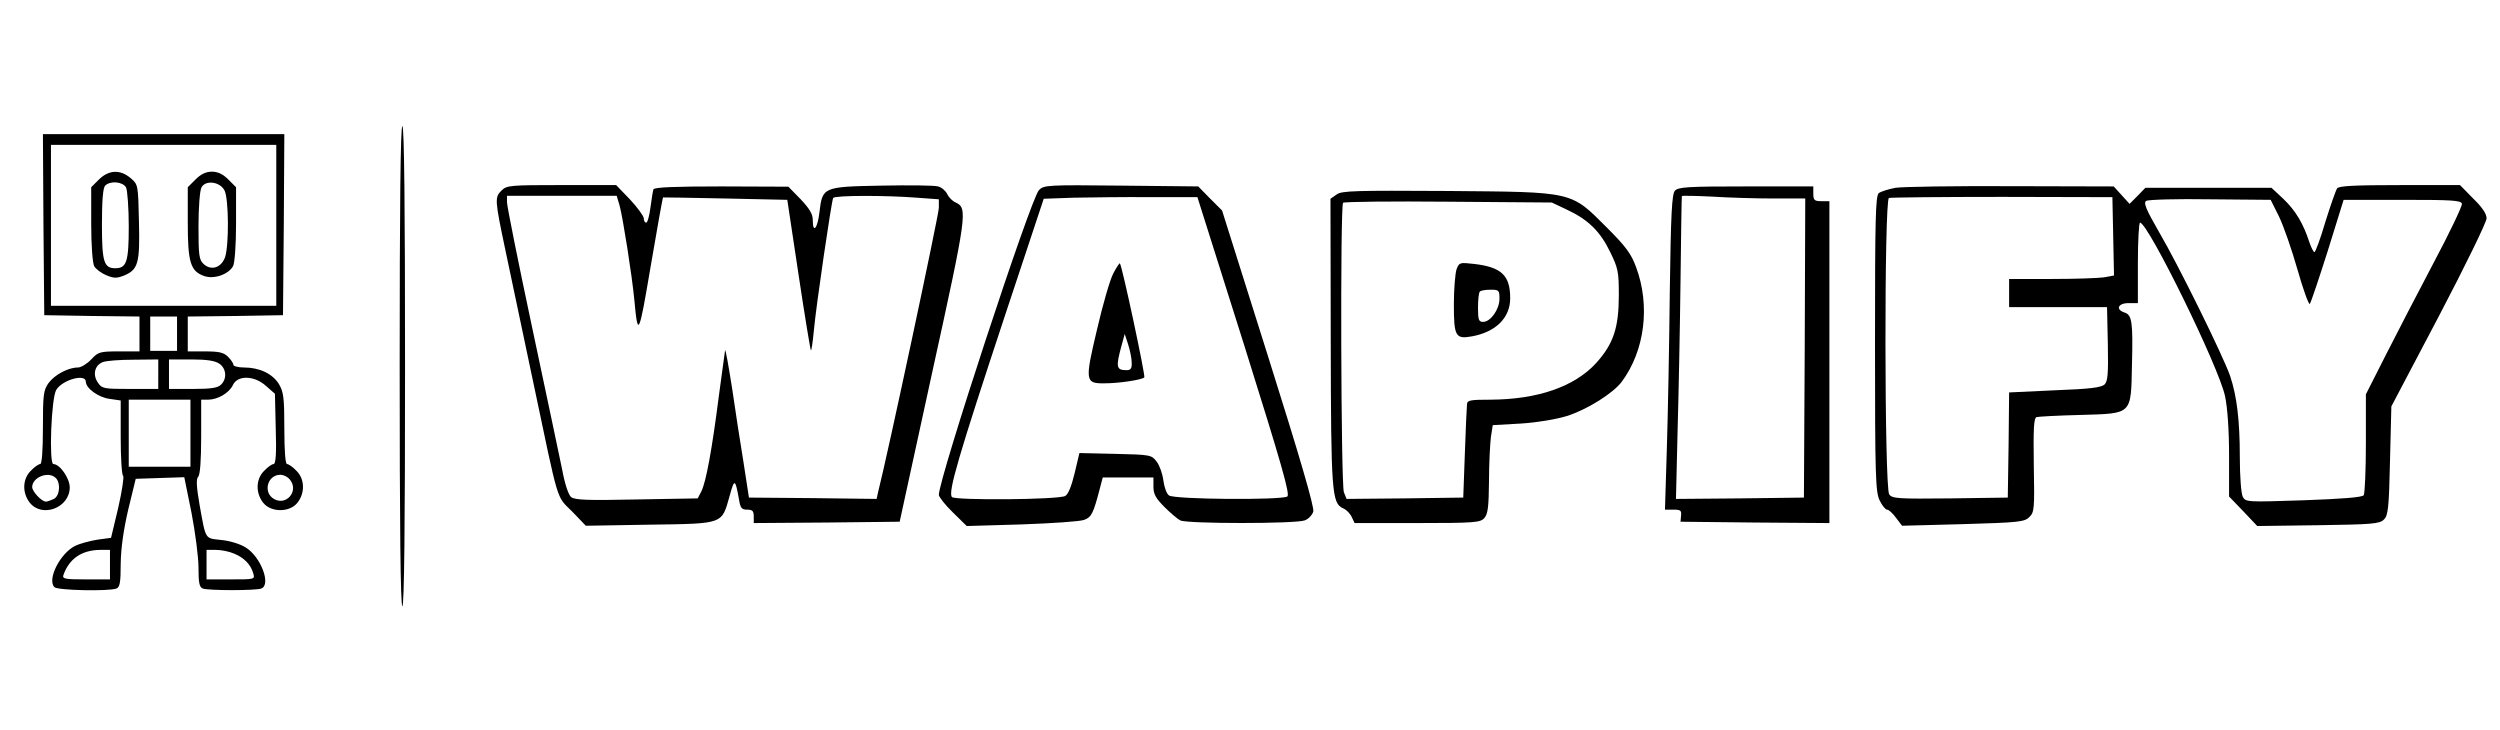 <?xml version="1.0" standalone="no"?>
<!DOCTYPE svg PUBLIC "-//W3C//DTD SVG 20010904//EN"
 "http://www.w3.org/TR/2001/REC-SVG-20010904/DTD/svg10.dtd">
<svg version="1.0" xmlns="http://www.w3.org/2000/svg"
 width="932pt" height="272pt" viewBox="0 0 932 272"
 preserveAspectRatio="xMidYMid meet">

<g transform="translate(0,272) scale(0.1,-0.1)"
fill="#000000" stroke="none">
<path d="M1490 1355 c0 -590 3 -895 10 -895 7 0 10 305 10 895 0 590 -3 895
-10 895 -7 0 -10 -305 -10 -895z"/>
<path d="M162 1883 l3 -338 178 -3 177 -2 0 -65 0 -65 -76 0 c-72 0 -78 -2
-104 -30 -15 -16 -38 -30 -49 -30 -37 0 -87 -27 -110 -58 -19 -27 -21 -43 -21
-166 0 -88 -4 -136 -10 -136 -6 0 -22 -11 -35 -25 -31 -30 -33 -82 -4 -119 46
-58 149 -19 149 57 0 34 -37 87 -61 87 -17 0 -8 248 11 277 24 38 110 61 110
30 0 -24 47 -59 89 -64 l41 -6 0 -138 c0 -76 4 -140 9 -143 4 -3 -4 -56 -18
-118 l-27 -113 -52 -7 c-29 -5 -66 -15 -82 -23 -57 -29 -105 -126 -77 -154 12
-12 202 -16 231 -5 13 5 16 23 16 93 1 58 10 123 28 201 l28 115 90 3 91 3 27
-133 c14 -73 26 -165 26 -204 0 -56 3 -73 16 -78 20 -8 198 -8 218 0 38 14 -2
119 -58 153 -20 13 -60 25 -91 28 -62 7 -57 -2 -81 131 -12 69 -13 97 -5 105
7 7 11 61 11 149 l0 138 25 0 c37 0 79 25 93 54 17 38 80 37 124 -3 l33 -29 3
-131 c3 -92 0 -131 -8 -131 -6 0 -22 -11 -35 -25 -31 -30 -33 -82 -4 -119 29
-37 99 -37 128 0 29 37 27 89 -4 119 -13 14 -29 25 -35 25 -6 0 -10 47 -10
133 0 115 -3 136 -20 165 -24 39 -73 62 -130 62 -22 0 -40 5 -40 10 0 6 -9 19
-20 30 -16 16 -33 20 -85 20 l-65 0 0 65 0 65 178 2 177 3 3 338 2 337 -450 0
-450 0 2 -337z m868 -3 l0 -300 -420 0 -420 0 0 300 0 300 420 0 420 0 0 -300z
m-370 -404 l0 -64 -50 0 -50 0 0 64 0 64 50 0 50 0 0 -64z m-70 -151 l0 -55
-105 0 c-100 0 -105 1 -121 25 -19 29 -11 63 19 75 12 5 64 9 115 9 l92 1 0
-55z m228 39 c26 -18 29 -56 6 -78 -12 -12 -37 -16 -105 -16 l-89 0 0 55 0 55
83 0 c59 0 89 -5 105 -16z m-108 -259 l0 -125 -115 0 -115 0 0 125 0 125 115
0 115 0 0 -125z m-502 -167 c19 -19 15 -66 -7 -78 -11 -5 -24 -10 -30 -10 -16
0 -51 38 -51 54 0 37 61 61 88 34z m875 -9 c30 -42 -16 -94 -60 -70 -44 23
-27 91 22 91 13 0 30 -9 38 -21z m-673 -314 l0 -55 -90 0 c-81 0 -89 2 -83 18
22 60 68 91 136 92 l37 0 0 -55z m463 41 c37 -15 62 -41 71 -73 7 -23 6 -23
-83 -23 l-91 0 0 55 0 55 35 0 c20 0 50 -6 68 -14z"/>
<path d="M369 2051 l-29 -29 0 -137 c0 -78 5 -145 11 -157 6 -11 26 -26 45
-34 29 -12 39 -12 67 -1 52 22 59 46 55 201 -3 137 -3 138 -31 162 -39 33 -81
31 -118 -5z m101 -30 c5 -11 10 -76 10 -145 0 -132 -8 -156 -50 -156 -43 0
-50 24 -50 164 0 89 4 136 12 144 19 19 66 15 78 -7z"/>
<path d="M729 2051 l-29 -29 0 -132 c0 -148 10 -181 61 -199 37 -13 91 6 108
37 6 12 11 79 11 157 l0 137 -29 29 c-20 20 -39 29 -61 29 -22 0 -41 -9 -61
-29z m108 -41 c16 -31 17 -205 2 -249 -14 -39 -51 -51 -79 -26 -18 16 -20 32
-20 142 0 69 5 133 11 144 15 29 69 22 86 -11z"/>
<path d="M1870 2010 c-26 -26 -26 -32 14 -222 19 -90 66 -314 105 -498 96
-456 84 -417 144 -477 l51 -53 239 4 c277 4 267 1 297 107 18 66 21 65 35 -13
5 -32 10 -38 30 -38 20 0 25 -5 25 -25 l0 -25 272 2 272 3 122 560 c129 587
132 609 87 630 -12 5 -26 19 -32 32 -6 12 -21 25 -34 28 -13 4 -107 5 -209 3
-220 -4 -222 -5 -233 -99 -7 -61 -25 -82 -25 -29 0 22 -12 42 -45 77 l-46 47
-249 1 c-172 0 -251 -3 -254 -11 -2 -6 -7 -36 -11 -67 -4 -32 -11 -57 -16 -57
-5 0 -9 7 -9 16 0 8 -23 40 -51 70 l-52 54 -203 0 c-191 0 -205 -1 -224 -20z
m440 -57 c12 -44 46 -258 55 -353 13 -141 17 -132 61 129 24 139 44 254 46
255 2 0 106 -1 233 -4 l230 -5 42 -279 c23 -153 44 -280 46 -282 2 -3 7 30 11
73 8 91 66 484 72 495 6 10 198 10 312 1 l82 -6 0 -32 c0 -25 -191 -921 -227
-1062 l-5 -23 -238 3 -238 2 -20 130 c-12 72 -31 197 -43 279 -13 82 -24 145
-26 140 -1 -5 -11 -81 -23 -169 -26 -204 -48 -321 -65 -356 l-14 -27 -228 -4
c-184 -4 -231 -2 -244 9 -10 8 -24 51 -33 101 -10 48 -60 286 -112 530 -52
244 -94 454 -94 468 l0 24 205 0 204 0 11 -37z"/>
<path d="M3873 2011 c-31 -33 -373 -1075 -373 -1136 0 -7 23 -37 52 -65 l52
-51 205 6 c113 4 218 11 233 17 27 10 34 24 58 116 l11 42 94 0 95 0 0 -35 c0
-27 9 -43 41 -75 22 -22 49 -45 59 -50 24 -13 431 -13 464 0 14 5 28 20 32 33
4 17 -50 202 -167 573 l-173 549 -45 45 -44 45 -288 3 c-275 3 -288 2 -306
-17z m766 -580 c140 -446 171 -555 160 -562 -23 -14 -422 -11 -441 4 -9 6 -18
32 -21 56 -3 24 -14 56 -25 70 -19 25 -22 26 -154 29 l-134 3 -18 -76 c-11
-46 -24 -79 -35 -84 -25 -14 -409 -17 -422 -4 -16 16 24 152 197 675 l145 437
112 4 c62 1 191 3 287 2 l174 0 175 -554z"/>
<path d="M4150 1700 c-12 -23 -39 -116 -60 -207 -46 -194 -45 -203 28 -202 54
0 139 13 148 22 5 5 -83 417 -91 425 -2 2 -13 -15 -25 -38z m69 -332 c1 -22
-4 -28 -19 -28 -39 0 -41 11 -18 95 l11 40 13 -40 c7 -22 13 -52 13 -67z"/>
<path d="M6244 2009 c-11 -13 -15 -82 -19 -375 -2 -197 -7 -461 -11 -586 l-7
-228 32 0 c26 0 30 -3 28 -22 l-2 -23 278 -3 277 -2 0 600 0 600 -30 0 c-26 0
-30 4 -30 28 l0 27 -251 0 c-216 0 -252 -2 -265 -16z m369 -29 l117 0 -2 -557
-3 -558 -239 -3 -238 -2 6 252 c4 139 9 393 11 563 2 171 4 312 5 314 0 2 51
1 113 -2 61 -4 165 -7 230 -7z"/>
<path d="M7067 2020 c-27 -5 -55 -14 -63 -20 -12 -11 -14 -95 -14 -561 0 -494
2 -552 17 -584 9 -19 22 -35 28 -35 6 0 21 -13 33 -30 l23 -30 227 6 c205 6
229 8 247 26 19 18 20 30 17 194 -2 134 0 175 10 179 7 2 80 6 161 8 198 6
191 -2 195 188 4 160 0 185 -28 194 -34 11 -24 35 15 35 l35 0 0 150 c0 83 4
150 8 150 30 0 294 -538 317 -647 9 -42 15 -126 15 -221 l0 -153 53 -55 52
-55 227 3 c202 3 229 5 245 21 16 15 19 43 23 220 l5 202 178 338 c97 185 177
349 177 363 0 17 -16 41 -50 74 l-49 50 -224 0 c-168 0 -227 -3 -234 -12 -5
-7 -25 -64 -44 -125 -18 -62 -37 -113 -41 -113 -3 0 -12 17 -19 38 -22 68 -51
117 -96 160 l-45 42 -235 0 -235 0 -29 -30 -30 -30 -30 33 -29 32 -383 1
c-210 1 -404 -2 -430 -6z m811 -181 l3 -146 -38 -7 c-21 -3 -109 -6 -195 -6
l-158 0 0 -52 0 -53 182 0 183 0 3 -137 c2 -110 0 -139 -12 -151 -12 -12 -55
-17 -186 -22 l-170 -8 -2 -196 -3 -196 -215 -3 c-193 -2 -216 -1 -227 15 -18
24 -19 1099 -1 1105 6 2 196 4 422 4 l411 -1 3 -146z m618 74 c17 -35 48 -124
69 -198 21 -74 42 -132 46 -128 4 5 34 94 67 198 l59 190 219 0 c189 0 219 -2
222 -15 1 -9 -45 -106 -103 -215 -58 -110 -139 -266 -180 -347 l-75 -148 0
-182 c0 -101 -4 -188 -8 -194 -4 -8 -81 -14 -224 -19 -211 -7 -216 -7 -227 13
-6 12 -11 75 -11 149 0 136 -11 226 -36 301 -25 73 -194 416 -264 535 -50 87
-60 111 -49 118 8 5 115 8 239 6 l225 -2 31 -62z"/>
<path d="M4983 1995 l-23 -16 1 -532 c1 -563 4 -603 46 -622 12 -5 26 -19 32
-32 l11 -23 233 0 c214 0 235 2 250 18 14 15 17 42 18 138 0 65 4 139 7 164
l7 45 105 6 c62 4 132 16 171 28 76 24 173 85 205 128 86 116 107 284 53 428
-18 49 -38 76 -108 146 -137 137 -121 133 -596 137 -343 2 -393 1 -412 -13z
m857 -56 c80 -37 125 -81 162 -157 30 -61 33 -74 33 -162 0 -122 -20 -182 -85
-254 -81 -88 -218 -135 -392 -136 -77 0 -88 -2 -89 -17 -1 -10 -5 -92 -8 -183
l-6 -165 -218 -3 -217 -2 -10 25 c-11 30 -14 1068 -3 1079 4 4 181 6 393 4
l385 -3 55 -26z"/>
<path d="M5430 1716 c-5 -15 -10 -74 -10 -130 0 -120 6 -131 67 -120 89 16
143 69 143 142 0 85 -32 116 -134 128 -54 6 -56 6 -66 -20z m160 -110 c0 -39
-33 -86 -61 -86 -16 0 -19 7 -19 53 0 30 3 57 7 60 3 4 21 7 40 7 31 0 33 -2
33 -34z"/>
</g>
</svg>
